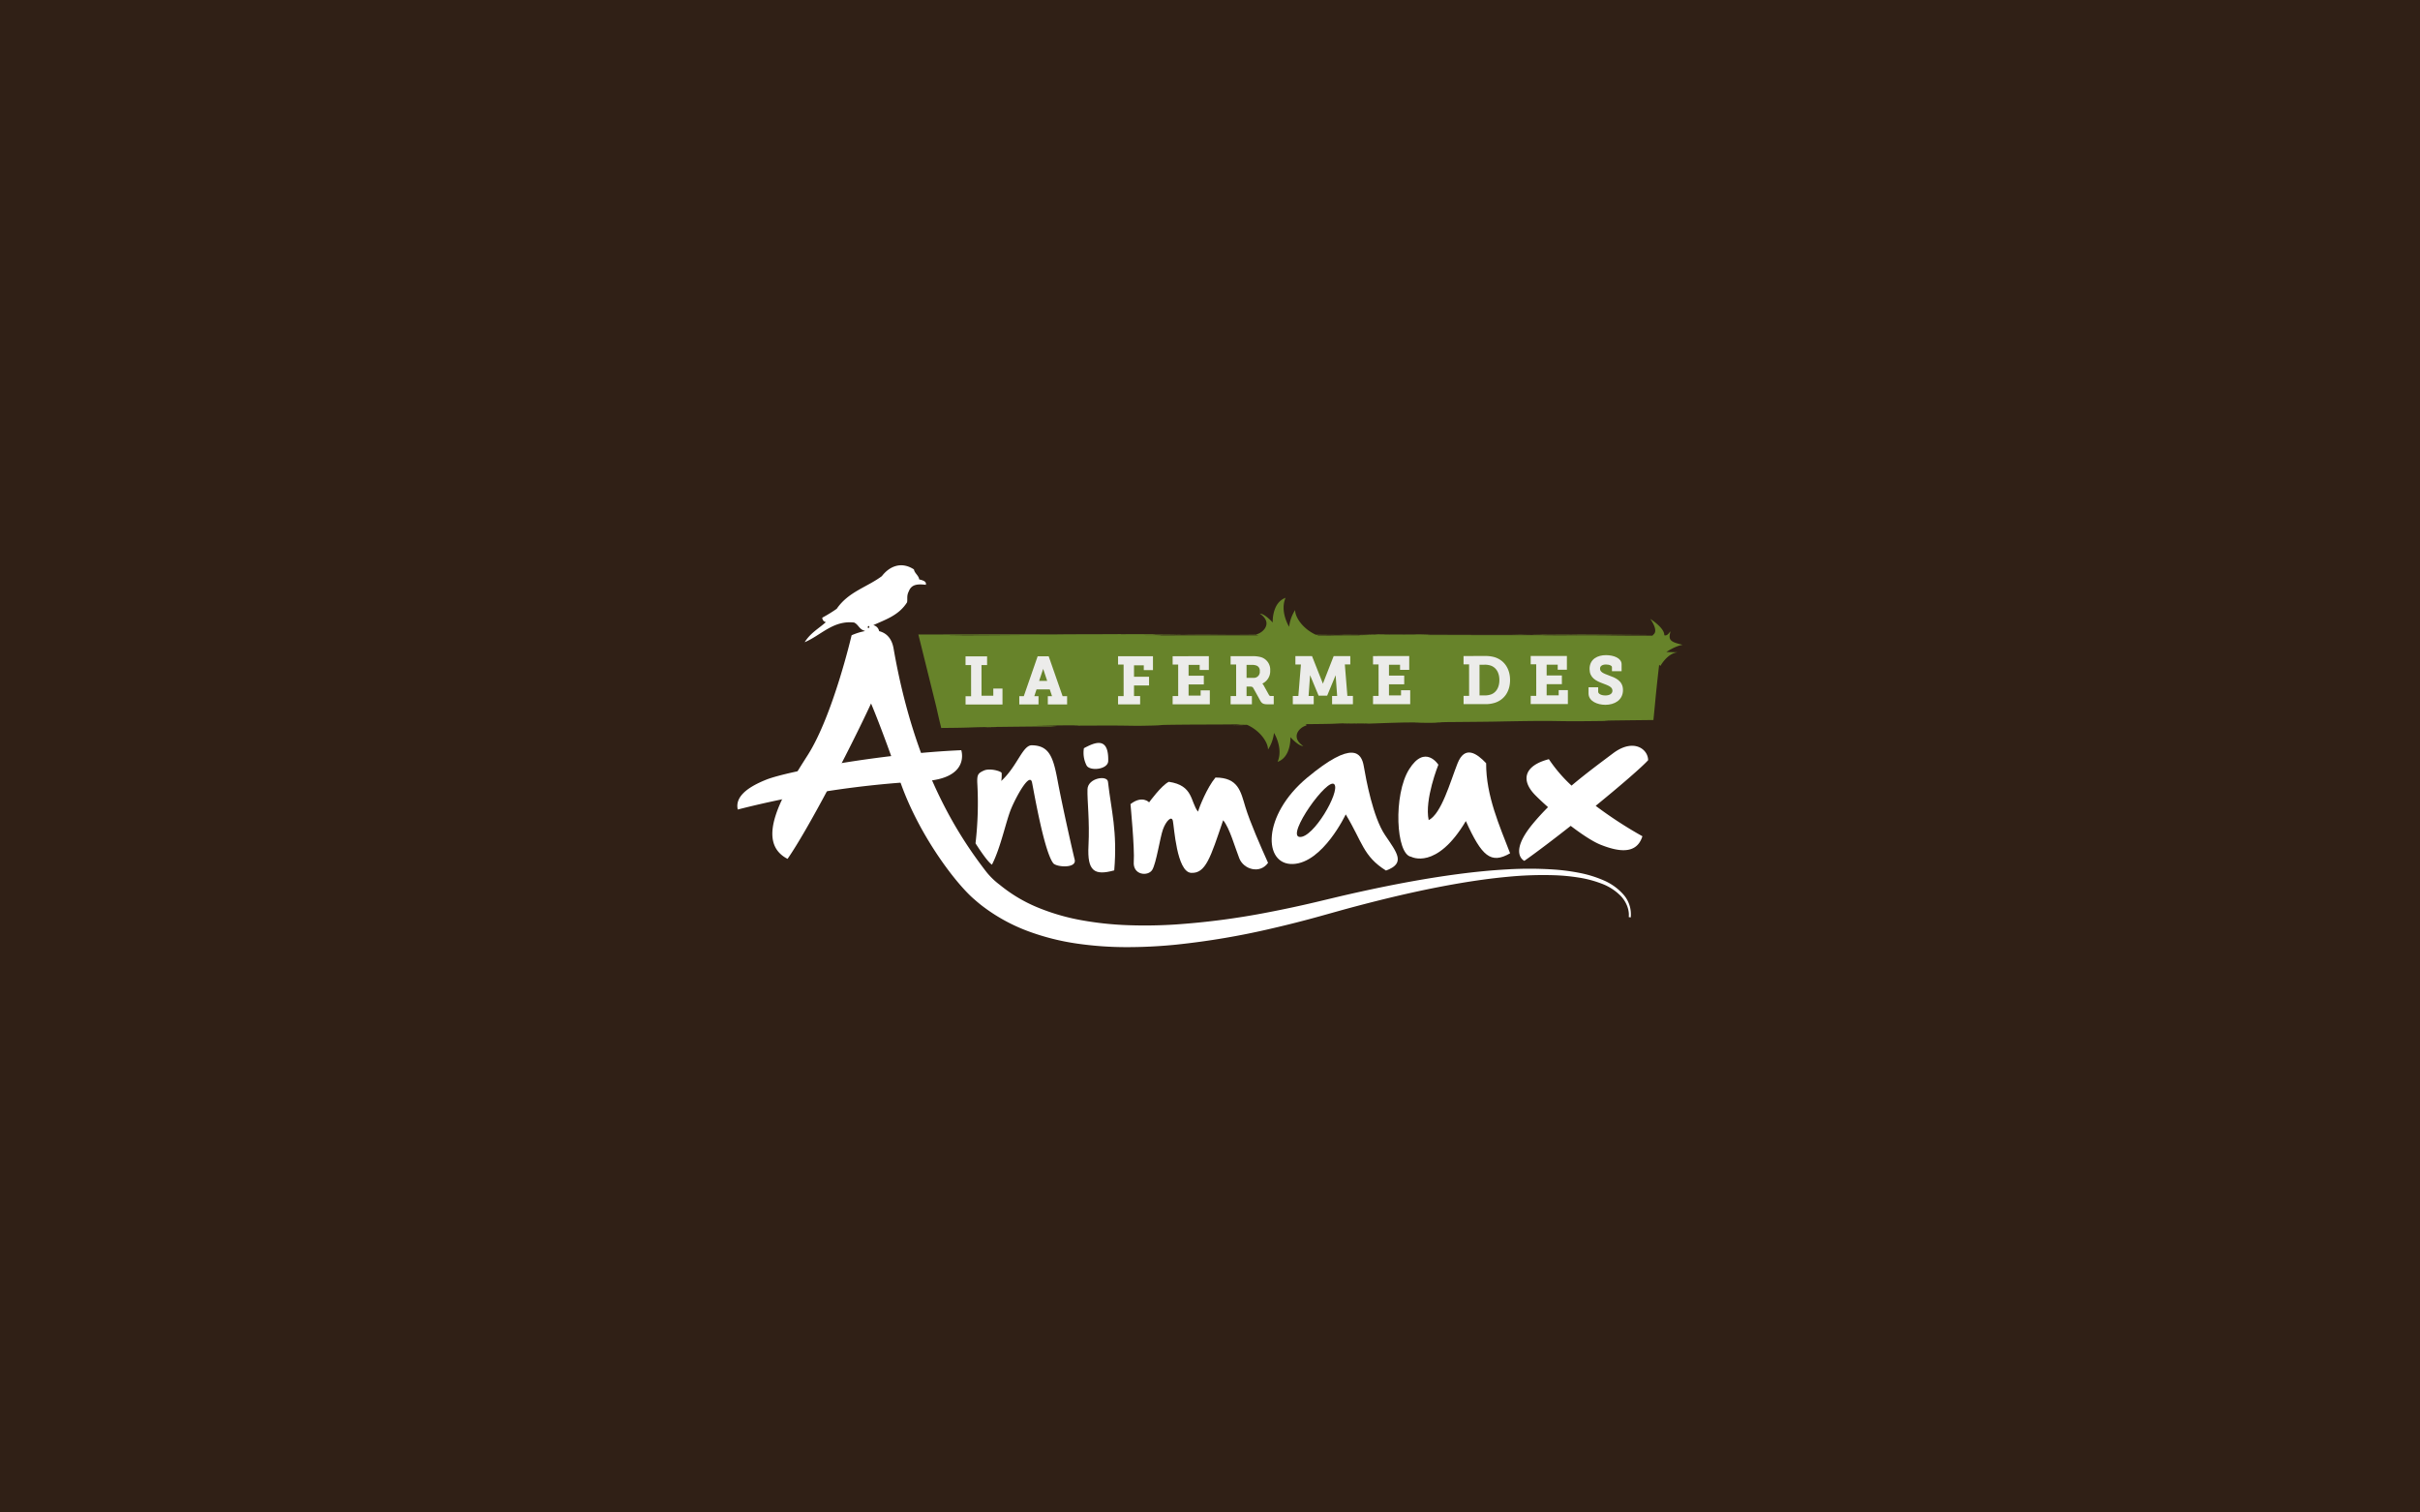 <svg xmlns="http://www.w3.org/2000/svg" xmlns:xlink="http://www.w3.org/1999/xlink" width="1280" height="800" viewBox="0 0 1280 800">
  <rect x="0" y="0" width="1280" height="800" fill="#333333" stroke="none"/>
  <defs>
    <clipPath id="clip-path">
      <rect id="Rectangle_723" data-name="Rectangle 723" width="500" height="201.969" fill="none"/>
    </clipPath>
    <clipPath id="clip-Ferme_des_animaux-a">
      <rect width="1280" height="800"/>
    </clipPath>
  </defs>
  <g id="Ferme_des_animaux-a" data-name="Ferme des animaux-a" clip-path="url(#clip-Ferme_des_animaux-a)">
    <rect width="1280" height="800" fill="#302016"/>
    <g id="Groupe_1391" data-name="Groupe 1391" transform="translate(390 299)">
      <g id="Groupe_1390" data-name="Groupe 1390" clip-path="url(#clip-path)">
        <path id="Tracé_1347" data-name="Tracé 1347" d="M1997.759,315.232c-11.175-.022-15.339.059-25.185.1,9.846-.044,20.129.044,25.185-.1" transform="translate(-1745.162 -278.887)" fill="#67832a"/>
        <path id="Tracé_1348" data-name="Tracé 1348" d="M1234.673,174.124c-5.588-1.329-7.529-2.182-6.727-5.763s-.724,1.65-2.988.655c.154-3.869-7.413-8.595-7.413-8.595s4.372,5.854,1.838,8.114a4.077,4.077,0,0,0-.4.416c-15.219-.162-37.623-.266-58.927-.317-18.1.231,20.651.2,18.69.282,1.339.065-4.254.054-8.6.083-10.093-.035-20.38-.123-20.826-.255l-6.2.134c-21.111,0-43.7-.126-69.334-.155,7.358-.122,10.648-.136,22-.062,18.462-.455-18.452.126-27.216-.173,1.415.092-10.819.084-17.47.086l5.854.09,8.6-.083c18.078.1-1.334.264-2.222.33-10.55.016-16.784-.055-22.72-.135-6.7-3.051-10.92-9.106-10.92-13.024a20.478,20.478,0,0,0-3.159,8.833s-5.035-8.009-1.9-15.318c-7.31,2.614-6.787,13.052-6.787,13.052s-4.178-4.695-6.788-4.695c6.788,4.695,2.193,9.686-1.309,10.785-.343.107-.478.227-.441.357-5.062.046-5.29.113-16.108.082-12.661-.139-22.787.154-37.59.042-6.2-.195,16.222-.125,13.577-.256l-6.912-.076c-7.715.016-18.263-.15-24.477-.016l-.256-.079c-10.815.084-28.736.038-34.94.173-11.413-.043-23.178-.049-35.127-.037l-37.057.067,9.394,37.9,1.572,6.917,1.13,4.623,5.855-.06,3.772-.055c2.1-.036,3.451-.073,4.573-.11,2.244-.074,3.565-.149,8.092-.227,2.307,0,1.415.077,2.65.1,10.908-.166-3.637-.054.621-.151,11.084-.115,25.277-.328,32.375-.27l3.543-.3c-4.654-.03-8.826-.084-11.648-.153l17.208-.17c3.425.034,8.634.055,3.127.181,23.755-.1,21.543-.079,33.593.086,14.274-.187,10.289-.344,14.371-.491,15.155-.262,27.106-.123,40.251-.312-3.678.165-1.621.214,3.214.2l.251.112c-4.112.029-7.729.115-7.553.162,2.184-.023,5.509-.044,7.814-.042,6.594,3.077,10.737,9.057,10.737,12.94a20.485,20.485,0,0,0,3.159-8.833s5.035,8.009,1.9,15.318c7.31-2.614,6.787-13.052,6.787-13.052s4.178,4.695,6.788,4.695c-6.788-4.695-2.192-9.686,1.31-10.785.706-.221.531-.5-.213-.794l3.293-.035c20.032-.181,6.747-.373,27.933-.553,10.545.062-21.459.433-7.549.473l9.75-.167c6.217-.2,11.181-.419,18.633-.588l7.226-.068c2.238-.017,3.944-.021,4.03,0-8.7.143-6.036.247,3.107.231,4.253-.1,5.311-.121,7.352-.195-17.9-.2,18.8-.208,31.38-.549,36.715-.67,19.234.248,55.319-.271-4.14-.08-1.849-.157,3.258-.234l9.322-.117,11.069-.123c.243-2.476.476-4.857.687-7,.2-2.075.375-3.922.508-5.4.817-8.051,1.27-11.953,1.837-16.821l.672.612s3.688-6.846,9.251-7.216l-6.1-.152s4.449-3.1,8.615-3.8m-232.3,42.488c-1.883-.022.473-.055,2.031-.092l.205.095Zm190.549-47.438c9.976-.151,17.2-.146,26-.161-.083.1-.164.21-.244.323l-122.18-.006c31.6-.078,65.047-.017,96.42-.156m-144.593-.1c2.645.13,12.41.061,15.955.125-1.767.055.941.089,3.783.127h-26.145q-.286-.108-.567-.224,3.527-.012,6.973-.027m-90.881.038c15.607.009,33.936.039,52.371.036.13.057.283.115.456.174l-70.435,0c9.612-.035,23.574-.02,17.609-.207m-27.523.207H905.448c.211,0,.381-.008.491-.013,7.369,0,16.944-.034,23.99.014m-45.229,0-32.022,0-6.943-.09c11.367-.125,25.521.015,38.966.092" transform="translate(-734.673 -132.058)" fill="#67832a"/>
        <path id="Tracé_1349" data-name="Tracé 1349" d="M1051.294,443.163l2.928,0-.012-17.464-2.928,0,0-3.617,10.4-.007,0,3.617-2.962,0,.012,17.223,7.234,0,0-3.789,3.858,0,.005,7.406-18.532.013Z" transform="translate(-930.081 -373.415)" fill="#ececea"/>
        <path id="Tracé_1350" data-name="Tracé 1350" d="M1051.294,443.163l2.928,0-.012-17.464-2.928,0,0-3.617,10.4-.007,0,3.617-2.962,0,.012,17.223,7.234,0,0-3.789,3.858,0,.005,7.406-18.532.013Z" transform="translate(-930.081 -373.415)" fill="none" stroke="#ececea" stroke-miterlimit="10" stroke-width="1"/>
        <path id="Tracé_1351" data-name="Tracé 1351" d="M1297.9,442.973l2.239,0,7.323-21.086,5.132,0,7.351,21.076,2.239,0,0,3.376-9.2.006,0-3.376,2.411,0-1.519-4.58-7.716.005-1.512,4.582,2.411,0,0,3.376-9.163.006Zm14.944-8.105-2.313-6.922a10.5,10.5,0,0,1-.449-2.135h-.1a14.456,14.456,0,0,1-.446,2.136l-2.338,6.925Z" transform="translate(-1148.27 -373.245)" fill="#ececea"/>
        <path id="Tracé_1352" data-name="Tracé 1352" d="M1297.9,442.973l2.239,0,7.323-21.086,5.132,0,7.351,21.076,2.239,0,0,3.376-9.2.006,0-3.376,2.411,0-1.519-4.58-7.716.005-1.512,4.582,2.411,0,0,3.376-9.163.006Zm14.944-8.105-2.313-6.922a10.5,10.5,0,0,1-.449-2.135h-.1a14.456,14.456,0,0,1-.446,2.136l-2.338,6.925Z" transform="translate(-1148.27 -373.245)" fill="none" stroke="#ececea" stroke-miterlimit="10" stroke-width="1"/>
        <path id="Tracé_1353" data-name="Tracé 1353" d="M1751.043,442.651l2.928,0-.012-17.671-2.928,0,0-3.41,17.464-.012,0,6.338-3.858,0,0-2.515-6.166,0,0,7.027,7.957-.005,0,3.617-7.957.005,0,6.614,3.238,0,0,3.376-10.678.007Z" transform="translate(-1549.158 -372.958)" fill="#ececea"/>
        <path id="Tracé_1354" data-name="Tracé 1354" d="M1751.043,442.651l2.928,0-.012-17.671-2.928,0,0-3.41,17.464-.012,0,6.338-3.858,0,0-2.515-6.166,0,0,7.027,7.957-.005,0,3.617-7.957.005,0,6.614,3.238,0,0,3.376-10.678.007Z" transform="translate(-1549.158 -372.958)" fill="none" stroke="#ececea" stroke-miterlimit="10" stroke-width="1"/>
        <path id="Tracé_1355" data-name="Tracé 1355" d="M2001.423,442.476l2.928,0-.012-17.671-2.928,0,0-3.41,18.153-.012,0,6.3-3.858,0,0-2.687-6.855,0,0,6.717,8.06-.005,0,3.617-8.06.005,0,6.889,7.371,0,0-2.756,3.858,0,0,6.372-18.67.013Z" transform="translate(-1770.673 -372.803)" fill="#ececea"/>
        <path id="Tracé_1356" data-name="Tracé 1356" d="M2001.423,442.476l2.928,0-.012-17.671-2.928,0,0-3.41,18.153-.012,0,6.3-3.858,0,0-2.687-6.855,0,0,6.717,8.06-.005,0,3.617-8.06.005,0,6.889,7.371,0,0-2.756,3.858,0,0,6.372-18.67.013Z" transform="translate(-1770.673 -372.803)" fill="none" stroke="#ececea" stroke-miterlimit="10" stroke-width="1"/>
        <path id="Tracé_1357" data-name="Tracé 1357" d="M2267.341,442.334l2.928,0-.012-17.671-2.928,0,0-3.41,10.781-.007a16.022,16.022,0,0,1,4.651.514,6.392,6.392,0,0,1,4.517,6.542,6.738,6.738,0,0,1-4.611,6.789v.069a3.259,3.259,0,0,1,1.207,1.274l2.828,5.1a1.6,1.6,0,0,0,1.654.791h.792l0,3.376-2.859,0c-2.032,0-2.653-.412-3.411-1.823l-3.483-6.3c-.518-.93-.966-1.239-2.378-1.238h-2.239l0,5.994,2.824,0,0,3.376-10.265.007Zm11.5-9.618a3.65,3.65,0,0,0,3.924-4.033,3.311,3.311,0,0,0-1.931-3.374,6.873,6.873,0,0,0-2.756-.446l-3.307,0,.005,7.854Z" transform="translate(-2005.934 -372.682)" fill="#ececea"/>
        <path id="Tracé_1358" data-name="Tracé 1358" d="M2267.341,442.334l2.928,0-.012-17.671-2.928,0,0-3.41,10.781-.007a16.022,16.022,0,0,1,4.651.514,6.392,6.392,0,0,1,4.517,6.542,6.738,6.738,0,0,1-4.611,6.789v.069a3.259,3.259,0,0,1,1.207,1.274l2.828,5.1a1.6,1.6,0,0,0,1.654.791h.792l0,3.376-2.859,0c-2.032,0-2.653-.412-3.411-1.823l-3.483-6.3c-.518-.93-.966-1.239-2.378-1.238h-2.239l0,5.994,2.824,0,0,3.376-10.265.007Zm11.5-9.618a3.65,3.65,0,0,0,3.924-4.033,3.311,3.311,0,0,0-1.931-3.374,6.873,6.873,0,0,0-2.756-.446l-3.307,0,.005,7.854Z" transform="translate(-2005.934 -372.682)" fill="none" stroke="#ececea" stroke-miterlimit="10" stroke-width="1"/>
        <path id="Tracé_1359" data-name="Tracé 1359" d="M2552.789,442.043l2.893,0,1.435-17.672-2.962,0,0-3.41,7.957-.005,5.452,13.809a18.7,18.7,0,0,1,.587,2.032h.069a15.663,15.663,0,0,1,.618-2.033l5.4-13.816,7.957-.005,0,3.41-2.928,0,1.424,17.67,2.894,0,0,3.376-10.024.007,0-3.376,2.721,0-.9-12.331a14.749,14.749,0,0,1,.1-2.273h-.1a18.346,18.346,0,0,1-.584,2.171l-4.677,11.267-3.858,0-4.692-11.261a15.737,15.737,0,0,1-.553-2.17h-.138a14.731,14.731,0,0,1,.1,2.273l-.887,12.332,2.756,0,0,3.376-10.058.007Z" transform="translate(-2258.486 -372.413)" fill="#ececea"/>
        <path id="Tracé_1360" data-name="Tracé 1360" d="M2552.789,442.043l2.893,0,1.435-17.672-2.962,0,0-3.41,7.957-.005,5.452,13.809a18.7,18.7,0,0,1,.587,2.032h.069a15.663,15.663,0,0,1,.618-2.033l5.4-13.816,7.957-.005,0,3.41-2.928,0,1.424,17.67,2.894,0,0,3.376-10.024.007,0-3.376,2.721,0-.9-12.331a14.749,14.749,0,0,1,.1-2.273h-.1a18.346,18.346,0,0,1-.584,2.171l-4.677,11.267-3.858,0-4.692-11.261a15.737,15.737,0,0,1-.553-2.17h-.138a14.731,14.731,0,0,1,.1,2.273l-.887,12.332,2.756,0,0,3.376-10.058.007Z" transform="translate(-2258.486 -372.413)" fill="none" stroke="#ececea" stroke-miterlimit="10" stroke-width="1"/>
        <path id="Tracé_1361" data-name="Tracé 1361" d="M2920.777,441.851l2.928,0-.012-17.671-2.928,0,0-3.41,18.153-.012,0,6.3-3.858,0,0-2.687-6.854,0,0,6.717,8.06-.006,0,3.617-8.06.005,0,6.889,7.372,0,0-2.756,3.858,0,0,6.372-18.669.013Z" transform="translate(-2584.037 -372.25)" fill="#ececea"/>
        <path id="Tracé_1362" data-name="Tracé 1362" d="M2920.777,441.851l2.928,0-.012-17.671-2.928,0,0-3.41,18.153-.012,0,6.3-3.858,0,0-2.687-6.854,0,0,6.717,8.06-.006,0,3.617-8.06.005,0,6.889,7.372,0,0-2.756,3.858,0,0,6.372-18.669.013Z" transform="translate(-2584.037 -372.25)" fill="none" stroke="#ececea" stroke-miterlimit="10" stroke-width="1"/>
        <path id="Tracé_1363" data-name="Tracé 1363" d="M3336.088,441.608l2.928,0L3339,423.935l-2.928,0,0-3.41,10.575-.007a16.87,16.87,0,0,1,5.1.582c4.754,1.409,7.926,5.609,7.931,11.637,0,5.787-2.921,9.957-7.57,11.51a15.832,15.832,0,0,1-5.408.727l-10.609.007Zm10.4-.248a10.374,10.374,0,0,0,4-.623c2.789-1.139,4.544-4,4.541-7.995,0-4.134-1.865-6.957-4.724-8.057a9.909,9.909,0,0,0-3.824-.549l-2.962,0,.012,17.223Z" transform="translate(-2951.468 -372.039)" fill="#ececea"/>
        <path id="Tracé_1364" data-name="Tracé 1364" d="M3336.088,441.608l2.928,0L3339,423.935l-2.928,0,0-3.41,10.575-.007a16.87,16.87,0,0,1,5.1.582c4.754,1.409,7.926,5.609,7.931,11.637,0,5.787-2.921,9.957-7.57,11.51a15.832,15.832,0,0,1-5.408.727l-10.609.007Zm10.4-.248a10.374,10.374,0,0,0,4-.623c2.789-1.139,4.544-4,4.541-7.995,0-4.134-1.865-6.957-4.724-8.057a9.909,9.909,0,0,0-3.824-.549l-2.962,0,.012,17.223Z" transform="translate(-2951.468 -372.039)" fill="none" stroke="#ececea" stroke-miterlimit="10" stroke-width="1"/>
        <path id="Tracé_1365" data-name="Tracé 1365" d="M3644.13,441.359l2.928,0-.012-17.671-2.928,0,0-3.41,18.153-.012,0,6.3-3.858,0v-2.687l-6.854,0,0,6.717,8.06-.005,0,3.617-8.06.005,0,6.889,7.371,0,0-2.756,3.858,0,0,6.372-18.669.013Z" transform="translate(-3223.997 -371.815)" fill="#ececea"/>
        <path id="Tracé_1366" data-name="Tracé 1366" d="M3644.13,441.359l2.928,0-.012-17.671-2.928,0,0-3.41,18.153-.012,0,6.3-3.858,0v-2.687l-6.854,0,0,6.717,8.06-.005,0,3.617-8.06.005,0,6.889,7.371,0,0-2.756,3.858,0,0,6.372-18.669.013Z" transform="translate(-3223.997 -371.815)" fill="none" stroke="#ececea" stroke-miterlimit="10" stroke-width="1"/>
        <path id="Tracé_1367" data-name="Tracé 1367" d="M3913.633,433.541v1.826c0,1.585,2,2.513,4.308,2.512,2.479,0,4.236-1.071,4.234-3.034,0-2.48-2.792-3.27-5.618-4.371-3.273-1.238-6.478-2.717-6.48-7.091,0-4.926,3.991-6.823,8.193-6.826,3.858,0,7.751,1.476,7.753,4.3l0,3.2-4.1,0v-1.653c0-1.24-1.827-1.893-3.652-1.892-2,0-3.651.829-3.649,2.689,0,2.239,2.275,3.03,4.825,3.992,3.652,1.306,7.3,2.751,7.308,7.332,0,4.995-4.2,7.305-8.813,7.308-4.064,0-8.406-1.82-8.408-5.505l0-2.79Z" transform="translate(-3458.816 -368.533)" fill="#ececea"/>
        <path id="Tracé_1368" data-name="Tracé 1368" d="M3913.633,433.541v1.826c0,1.585,2,2.513,4.308,2.512,2.479,0,4.236-1.071,4.234-3.034,0-2.48-2.792-3.27-5.618-4.371-3.273-1.238-6.478-2.717-6.48-7.091,0-4.926,3.991-6.823,8.193-6.826,3.858,0,7.751,1.476,7.753,4.3l0,3.2-4.1,0v-1.653c0-1.24-1.827-1.893-3.652-1.892-2,0-3.651.829-3.649,2.689,0,2.239,2.275,3.03,4.825,3.992,3.652,1.306,7.3,2.751,7.308,7.332,0,4.995-4.2,7.305-8.813,7.308-4.064,0-8.406-1.82-8.408-5.505l0-2.79Z" transform="translate(-3458.816 -368.533)" fill="none" stroke="#ececea" stroke-miterlimit="10" stroke-width="1"/>
        <path id="Tracé_1369" data-name="Tracé 1369" d="M1092.786,877.582s6,9.627,8.691,11.291c4.717-9.224,7.425-23.17,10.24-29.826s9.806-19.292,10.966-13.586,6.412,36.45,11.229,42.683c1.872,2.137,12.507,2.782,11.313-1.962s-6.751-29.478-9.056-41.939-4.519-18.293-13.4-18.513c-5.038-.349-7.715,10.915-16.361,18.852a19.7,19.7,0,0,0,.186-4.224c-.255-.9-6.145-2.688-9.344-1.28s-3.663,2.315-3.543,6.4a185.286,185.286,0,0,1-.924,32.1" transform="translate(-966.802 -730.526)" fill="#fff"/>
        <path id="Tracé_1370" data-name="Tracé 1370" d="M1617.125,978.335c-.41-3.657-10.631-1.979-10.834,3.974s1.218,16.559.524,29.922,3.045,15.891,13.627,12.978c1.731-20.788-1.624-31.8-3.317-46.875" transform="translate(-1421.088 -863.843)" fill="#fff"/>
        <path id="Tracé_1371" data-name="Tracé 1371" d="M1589.631,826.756c1.46,3.378,11.431,2.449,11.538-2.171.309-13.378-7.333-9.684-12.851-6.771a14.756,14.756,0,0,0,1.313,8.942" transform="translate(-1405.004 -721.071)" fill="#fff"/>
        <path id="Tracé_1372" data-name="Tracé 1372" d="M1803.682,987.87s2.255,23.429,1.735,30.544,7.6,7.785,9.77,4.232,4.115-17.075,5.676-21.413,4.573-7.481,5.237-4.521,2,27.074,9.664,27.512,10.228-8.021,16.927-27.828c3.4,3.97,6.245,14.339,8.555,20.174s10.913,8.416,15.2,2.353c-3.871-8.609-9.529-21.435-11.992-29.542s-3.677-15.569-15.826-15.569c-4.492,5.348-8.6,15.784-9.248,18.045-4.115-5.375-2.38-13.88-15.4-15.788-3.819,1.735-10.448,10.863-10.448,10.863s-3.609-3.921-9.857.938" transform="translate(-1595.741 -861.545)" fill="#fff"/>
        <path id="Tracé_1373" data-name="Tracé 1373" d="M2511.381,903.307c-6.435-9.54-10.049-29.53-11.258-36.512s-5.845-13.865-29.9,6.152-23.3,46.319-7.493,45.675,27.866-26.237,27.866-26.237c8.788,14.495,9.155,22.12,21.3,29.711,10.5-3.9,5.921-9.248-.513-18.788m-45.2,1c-7.21-.752,15.047-32.1,18.422-27.783,3.084,3.945-11.211,28.535-18.422,27.783" transform="translate(-2168.806 -760.627)" fill="#fff"/>
        <path id="Tracé_1374" data-name="Tracé 1374" d="M3053.841,865.322s-6.99-11.067-15.456,2.382-7.039,45.17,1.082,46.3c0,0,13.333,7.307,28.9-18.887,8.438,18.657,13.237,22.911,23.409,17.047-5.458-14.292-12.756-30.308-12.674-47.648-4.87-5.154-11.272-9.719-15.158.166s-8.461,26.494-15.223,29.941c-2.344-10.823,5.115-29.3,5.115-29.3" transform="translate(-2683.044 -759.83)" fill="#fff"/>
        <path id="Tracé_1375" data-name="Tracé 1375" d="M3655.035,835.691c-.032-5.911-7.782-11.758-18.587-3.613-5.777,4.355-13.749,10.175-21.916,17.062a77.465,77.465,0,0,1-11.99-13.981c-13.051,3.385-15.1,11.086-7.109,19.128,1.805,1.817,4.09,3.963,6.649,6.238-2.8,2.816-5.5,5.742-8,8.76-13.079,15.789-4.521,19.659-4.521,19.659,7.01-4.955,15.731-11.583,24.524-18.515,5.889,4.491,11.736,8.364,15.914,10.018,9.222,3.65,18.955,5.328,22.012-4.526a220.5,220.5,0,0,1-24.714-16.087c13.146-10.721,24.453-20.492,27.739-24.142" transform="translate(-3173.299 -732.605)" fill="#fff"/>
        <path id="Tracé_1376" data-name="Tracé 1376" d="M599.922,166.482a61.177,61.177,0,0,0-12.406-3.781,107.492,107.492,0,0,0-12.8-1.731A194.934,194.934,0,0,0,549,160.863c-8.553.476-17.071,1.342-25.549,2.451-16.957,2.231-33.76,5.4-50.442,9.034q-6.256,1.368-12.489,2.826l-12.416,2.965q-12.337,2.921-24.761,5.316a395.776,395.776,0,0,1-49.924,6.562,249.174,249.174,0,0,1-24.935.332,171.346,171.346,0,0,1-24.47-2.637,113.326,113.326,0,0,1-23.1-6.742,79.328,79.328,0,0,1-20.052-11.986,38.842,38.842,0,0,1-7.054-6.816c-14.521-18.786-37.844-53.756-49.018-117.841-.951-5.946-4.074-8.571-7.691-9.491a4.04,4.04,0,0,0-3.085-3.17c6.491-3.006,13.448-5.126,17.859-12.088.329-1.969-.333-3.413.943-5.879,1.512-3.947,5.191-3.771,8.985-3.382.428-1.794-1.49-2.356-3.522-2.856-.266-2.1-2.433-3.205-2.771-5.268-6.856-4.5-13.151-1.468-16.971,3.547-7.891,5.886-17.657,8.212-23.877,17.273a75.635,75.635,0,0,1-7.625,4.686,2.321,2.321,0,0,0,1.913,2.357c-3.814,3.406-8.195,5.734-11.231,10.62,8.64-3.609,14.952-11.646,26.149-10.4,2.44,1.182,2.58,3.576,5.685,4.409-.022.048-.04.093-.06.14a31.81,31.81,0,0,0-6.957,2.19s-9.908,42.617-23.28,63.5-28.179,45.679-10.6,54.764c10.325-14.748,32.263-56.529,44.172-82.188,0,0,5.658,13.09,15.292,40.995,8.971,25.983,26.225,49.828,36.569,60.061l-.007,0,.065.061c.744.734,1.455,1.4,2.121,1.991.173.152.34.293.505.427,1.447,1.286,2.928,2.528,4.475,3.71a93.368,93.368,0,0,0,24.079,13.219,126.264,126.264,0,0,0,26.035,6.567,183.167,183.167,0,0,0,26.295,1.845,260.156,260.156,0,0,0,26.023-1.322,405.694,405.694,0,0,0,50.879-8.637q12.531-2.891,24.893-6.332l12.274-3.425q6.126-1.678,12.275-3.267c16.4-4.227,32.917-7.988,49.588-10.822,8.335-1.411,16.709-2.581,25.113-3.367a191.473,191.473,0,0,1,25.246-.847,104.72,104.72,0,0,1,12.522,1.216,58.888,58.888,0,0,1,12.077,3.184,27.785,27.785,0,0,1,10.3,6.638,16.422,16.422,0,0,1,3.258,5.131,14.064,14.064,0,0,1,.8,2.941,10.927,10.927,0,0,1,.084,3l1.044.2a15.789,15.789,0,0,0-4.028-12.293,29.527,29.527,0,0,0-10.678-7.482M211.1,32.527c.136-.447.934-.71.8.25-.136.447-.934.71-.8-.25" transform="translate(-142.098 0)" fill="#fff"/>
        <path id="Tracé_1377" data-name="Tracé 1377" d="M118.444,848.355s5.1,15.216-20.433,16.42A504.35,504.35,0,0,0,.221,879.736c-1.372-6.03,3.66-11.228,15.05-15.787s61.211-13.769,103.174-15.594" transform="translate(0 -750.551)" fill="#fff"/>
      </g>
    </g>
  </g>
</svg>
